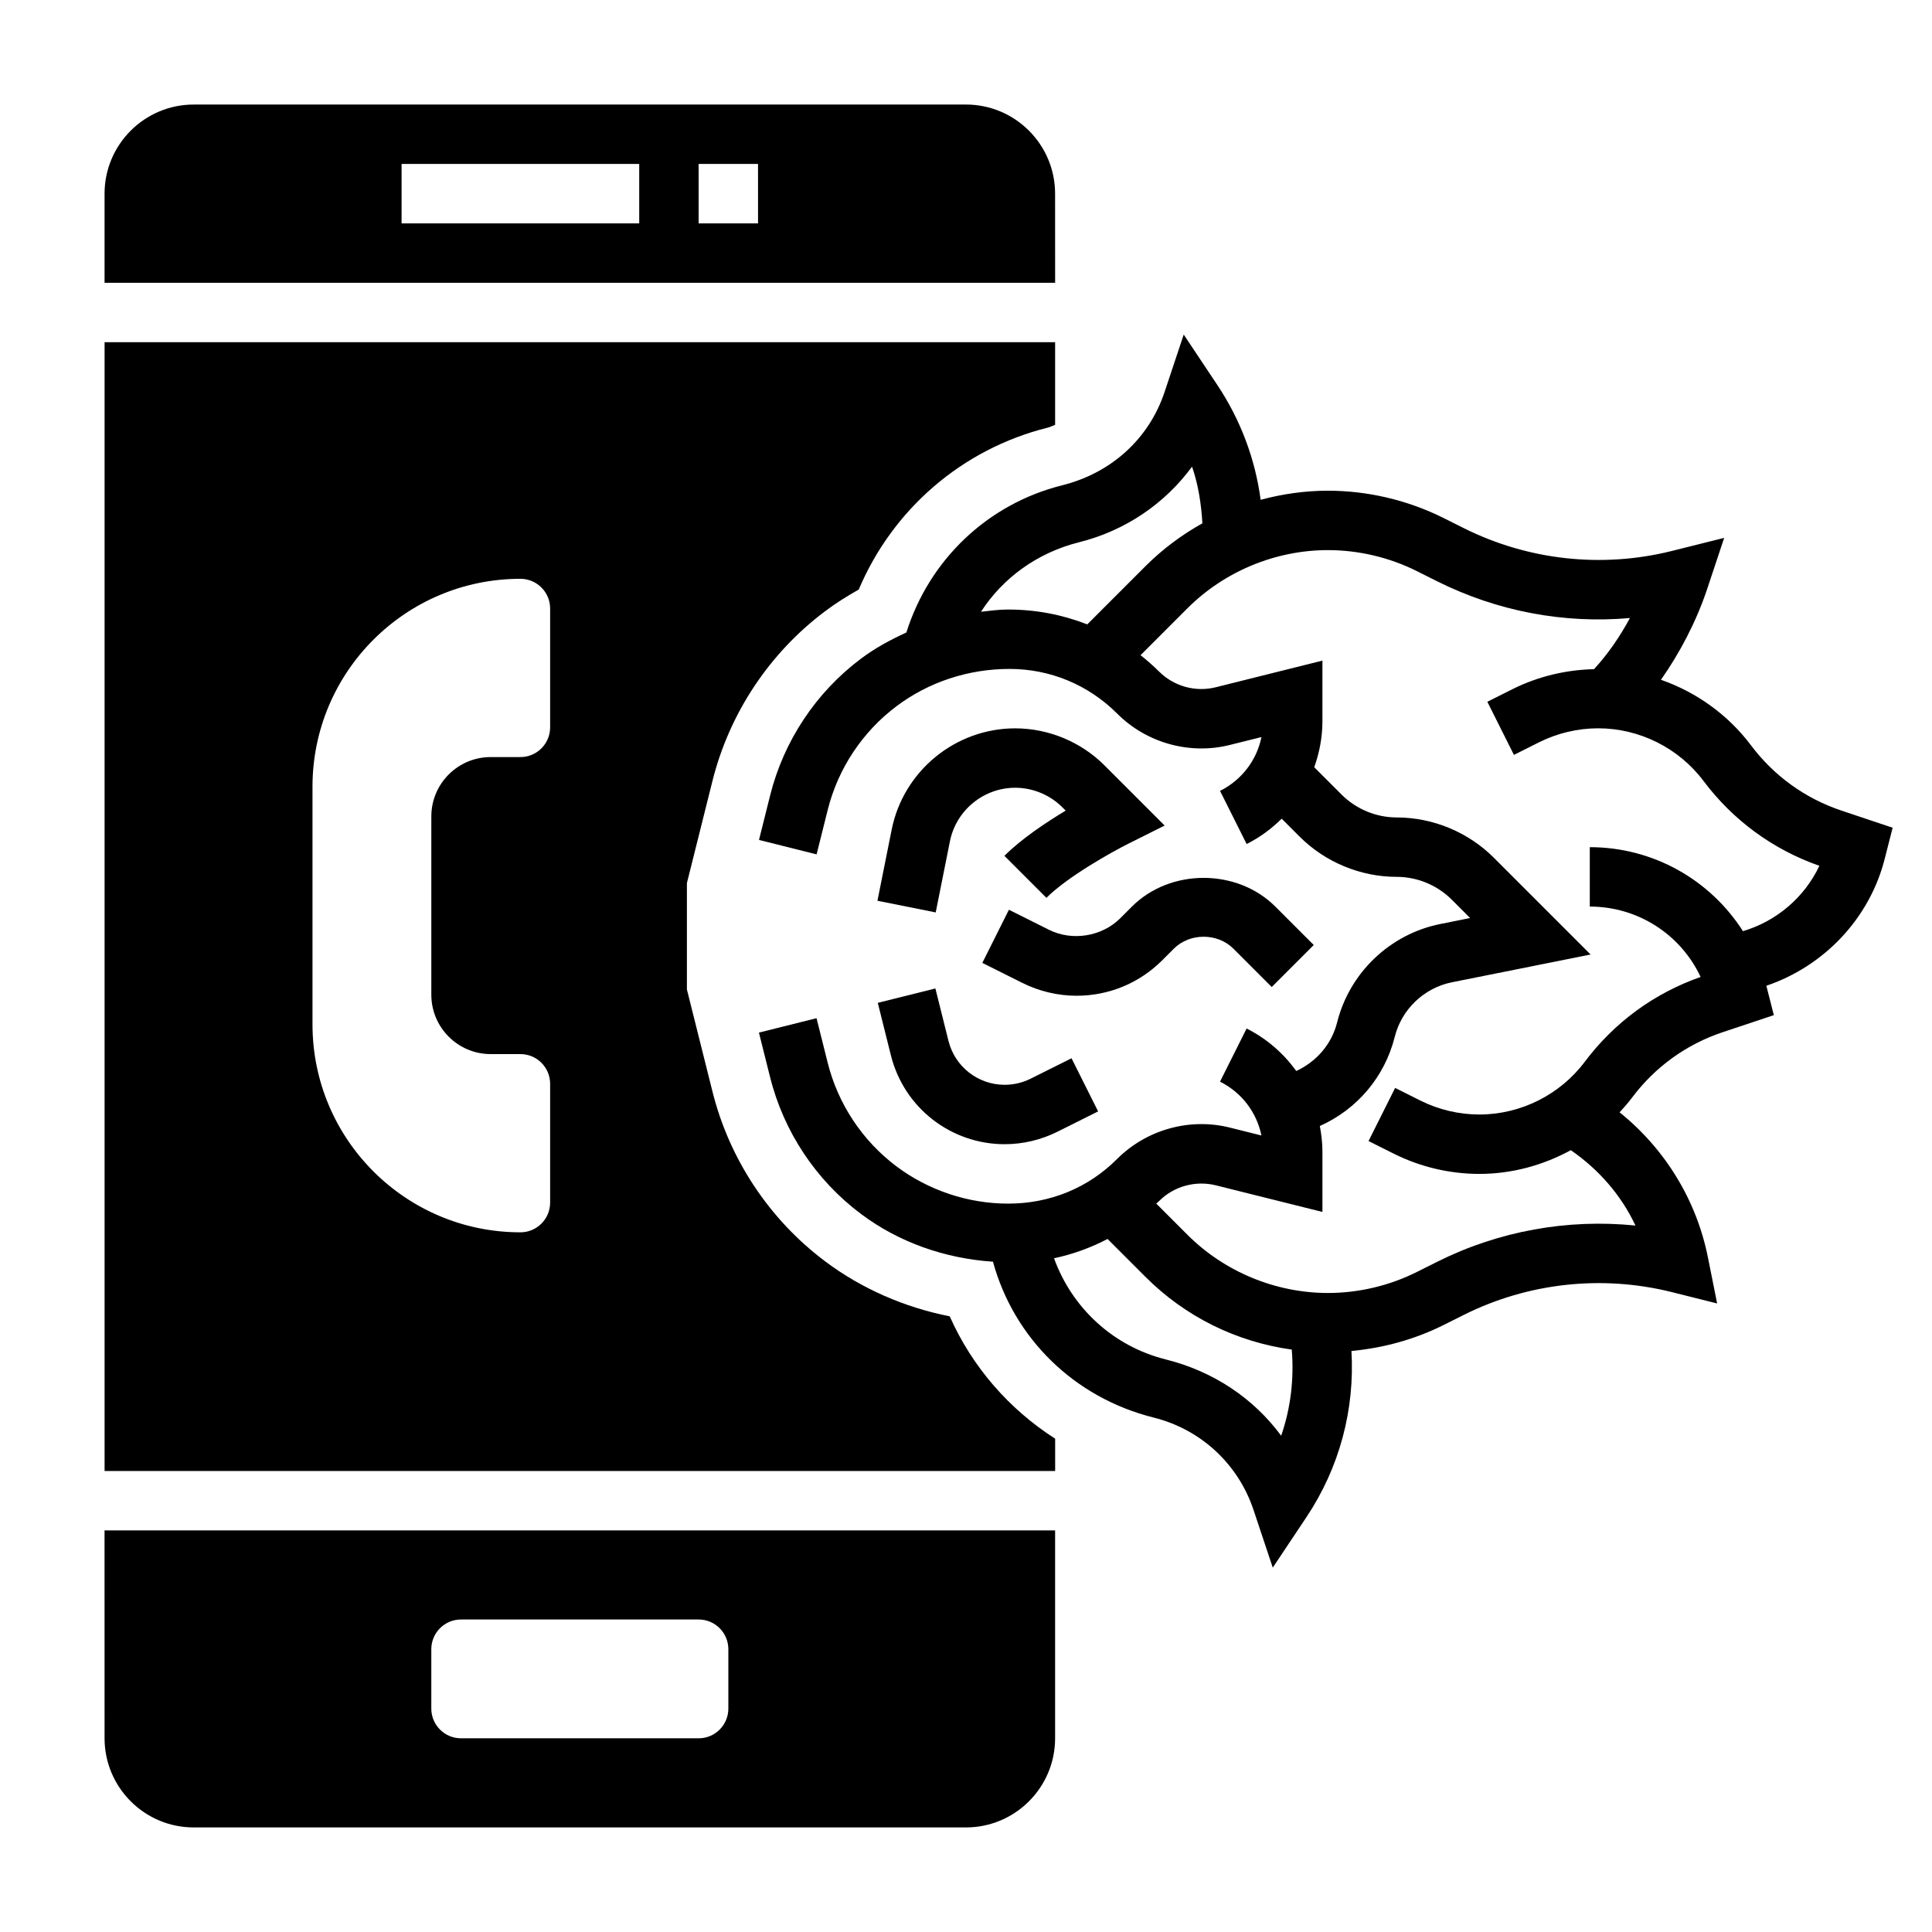 <?xml version="1.0" encoding="UTF-8"?>
<!-- Uploaded to: SVG Repo, www.svgrepo.com, Generator: SVG Repo Mixer Tools -->
<svg fill="#000000" width="800px" height="800px" version="1.1" viewBox="144 144 512 512" xmlns="http://www.w3.org/2000/svg">
 <g>
  <path d="m395.68 492.84c-11.941-2.363-23.301-7.289-32.977-14.547-14.801-11.09-25.418-27.086-29.898-45.043l-6.769-27.039v-28.176l6.769-27.062c4.481-17.941 15.105-33.945 29.914-45.035 2.809-2.109 5.793-3.977 8.855-5.699 8.973-21.199 27.285-37.219 50.113-42.918 0.684-0.172 1.273-0.504 1.93-0.73v-21.902h-251.9v299.14h251.91v-8.559c-12.289-7.871-22.027-19.113-27.941-32.426zm-105.89-156.08c0 4.344-3.527 7.871-7.871 7.871h-7.871c-8.699 0-15.742 7.047-15.742 15.742v47.23c0 8.699 7.047 15.742 15.742 15.742h7.871c4.344 0 7.871 3.527 7.871 7.871v31.488c0 4.344-3.527 7.871-7.871 7.871-30.434 0-55.105-24.672-55.105-55.105v-62.977c0-30.434 24.672-55.105 55.105-55.105 4.344 0 7.871 3.527 7.871 7.871z"/>
  <path d="m171.71 604.67c0 13.02 10.598 23.617 23.617 23.617h204.67c13.02 0 23.617-10.598 23.617-23.617v-55.105h-251.91zm86.59-23.617c0-4.344 3.527-7.871 7.871-7.871h62.977c4.344 0 7.871 3.527 7.871 7.871v15.742c0 4.344-3.527 7.871-7.871 7.871h-62.977c-4.344 0-7.871-3.527-7.871-7.871z"/>
  <path d="m423.61 195.32c0-13.02-10.598-23.617-23.617-23.617l-204.67 0.004c-13.02 0-23.613 10.594-23.613 23.613v23.617h251.91zm-110.21 7.875h-62.977v-15.746h62.977zm31.488 0h-15.742l-0.004-15.746h15.742z"/>
  <path d="m455.1 395.39c4.211-4.195 11.531-4.195 15.742 0l10.18 10.18 11.133-11.133-10.18-10.18c-10.148-10.148-27.859-10.148-38.008 0l-3.094 3.094c-4.863 4.856-12.707 6.117-18.863 3.062l-10.637-5.32-7.047 14.082 10.645 5.32c4.434 2.211 9.383 3.387 14.336 3.387 8.574 0 16.625-3.336 22.688-9.391z"/>
  <path d="m417.13 429.86c-2.125 1.062-4.504 1.625-6.867 1.625-7.055 0-13.188-4.777-14.902-11.629l-3.473-13.902-15.266 3.809 3.473 13.902c3.461 13.879 15.867 23.562 30.168 23.562 4.801 0 9.613-1.141 13.91-3.281l10.84-5.414-7.047-14.082z"/>
  <path d="m413.04 337.02c-15.855 0-29.621 11.289-32.738 26.836l-3.769 18.852 15.438 3.094 3.769-18.852c1.645-8.219 8.926-14.188 17.301-14.188 4.644 0 9.195 1.883 12.477 5.164l0.898 0.898c-5.328 3.203-11.793 7.535-16.238 11.98l11.133 11.133c5.699-5.699 17.508-12.234 21.57-14.273l9.762-4.887-15.988-15.988c-6.215-6.203-14.828-9.77-23.613-9.77z"/>
  <path d="m632.08 358.84c-9.637-3.203-17.934-9.188-24.035-17.301-6.086-8.117-14.477-14.105-23.875-17.391 5-7.117 9.352-15.391 12.227-24l4.527-13.609-13.91 3.481c-18.484 4.613-38.039 2.465-55.09-6.055l-5.422-2.715c-9.457-4.711-20.035-7.207-30.586-7.207-6.109 0-12.082 0.867-17.832 2.41-1.441-10.824-5.32-21.168-11.461-30.395l-8.926-13.391-5.086 15.266c-4.086 12.227-13.965 21.379-27.102 24.672-19.797 4.945-35.242 19.758-41.312 39.016-4.219 1.93-8.305 4.133-12.02 6.926-11.926 8.934-20.477 21.812-24.082 36.25l-2.953 11.793 15.266 3.824 2.953-11.801c2.738-10.949 9.219-20.711 18.254-27.48 8.461-6.356 18.965-9.859 29.914-9.859 10.77 0 20.883 4.188 28.551 11.855 7.777 7.777 19.223 10.973 29.898 8.281l8.32-2.078c-1.242 6.125-5.219 11.383-10.973 14.266l7.047 14.082c3.512-1.754 6.598-4.062 9.289-6.715l4.762 4.762c6.769 6.769 16.137 10.652 25.719 10.652 5.434 0 10.746 2.203 14.594 6.047l4.863 4.863-7.887 1.582c-13.32 2.652-24.059 12.895-27.355 26.07-1.457 5.809-5.488 10.406-10.832 12.887-3.363-4.652-7.785-8.566-13.16-11.258l-7.047 14.082c5.746 2.875 9.723 8.133 10.973 14.266l-8.312-2.078c-10.66-2.691-22.137 0.496-29.961 8.328-7.613 7.621-17.727 11.809-28.844 11.809-10.605 0-21.105-3.504-29.582-9.863-9.027-6.769-15.516-16.539-18.246-27.488l-2.953-11.793-15.266 3.824 2.953 11.785c3.606 14.453 12.156 27.332 24.074 36.258 10.027 7.527 22.246 11.816 34.992 12.668 5.519 20.16 21.402 36.008 42.609 41.312 12.492 3.125 22.379 12.289 26.457 24.504l5.086 15.258 8.926-13.383c8.762-13.137 12.832-28.496 11.926-44.027 8.438-0.789 16.758-3.062 24.34-6.848l5.422-2.715c17.051-8.516 36.605-10.66 55.09-6.055l12.059 3.023-2.441-12.195c-3.055-15.312-11.438-28.828-23.41-38.461 1.164-1.258 2.297-2.551 3.328-3.93 6.094-8.125 14.398-14.105 24.035-17.32l13.508-4.504-1.977-7.785c15.297-5.195 27.434-17.863 31.418-33.852l2.047-8.031zm-220.9-53.309c-2.418 0-4.809 0.316-7.211 0.59 5.793-8.941 14.855-15.617 25.977-18.414 12.25-3.062 22.734-10.203 29.961-20.043 1.66 4.816 2.441 9.887 2.738 15.02-5.465 3.055-10.555 6.832-15.105 11.383l-15.406 15.406c-6.531-2.566-13.59-3.941-20.953-3.941zm72.344 218.95c-7.273-9.863-17.895-17.051-30.605-20.223-13.926-3.488-24.836-13.656-29.59-26.805 4.953-1.055 9.715-2.769 14.184-5.117l10.027 10.027c10.629 10.637 24.16 17.254 38.793 19.293 0.633 7.777-0.281 15.523-2.809 22.824zm122.38-133.71c-8.668-13.582-23.766-22.262-40.594-22.262v15.742c12.785 0 24.113 7.414 29.371 18.656-12.281 4.289-22.883 12.051-30.707 22.484-6.562 8.746-17 13.965-27.926 13.965-5.391 0-10.793-1.273-15.609-3.684l-6.715-3.363-7.047 14.082 6.723 3.363c7 3.504 14.832 5.344 22.648 5.344 8.551 0 16.863-2.266 24.23-6.289 7.398 5.094 13.359 11.926 17.137 19.973-17.988-1.82-36.211 1.441-52.531 9.598l-5.422 2.715c-7.281 3.637-15.422 5.559-23.547 5.559-13.863 0-27.426-5.621-37.227-15.422l-8.266-8.266c0.262-0.242 0.535-0.465 0.789-0.715 3.891-3.891 9.637-5.449 14.949-4.141l28.297 7.066v-16.09c0-2.281-0.285-4.504-0.684-6.684 9.863-4.41 17.184-12.996 19.852-23.633 1.828-7.312 7.777-12.98 15.168-14.461l36.738-7.352-25.672-25.672c-6.773-6.769-16.141-10.652-25.719-10.652-5.434 0-10.746-2.203-14.594-6.047l-7.258-7.258c1.367-3.84 2.168-7.926 2.168-12.168v-16.09l-28.309 7.07c-5.328 1.324-11.051-0.25-14.996-4.188-1.551-1.551-3.203-2.977-4.894-4.32l12.422-12.422c9.801-9.805 23.371-15.426 37.234-15.426 8.125 0 16.262 1.922 23.547 5.559l5.422 2.715c15.879 7.934 33.605 11.289 51.066 9.723-2.574 4.793-5.809 9.547-9.523 13.555-7.445 0.164-14.879 1.945-21.547 5.273l-6.715 3.363 7.047 14.082 6.707-3.363c4.824-2.41 10.234-3.684 15.617-3.684 10.926 0 21.363 5.219 27.922 13.965 7.824 10.422 18.43 18.184 30.699 22.477-3.941 8.367-11.383 14.699-20.254 17.32z"/>
 </g>
</svg>